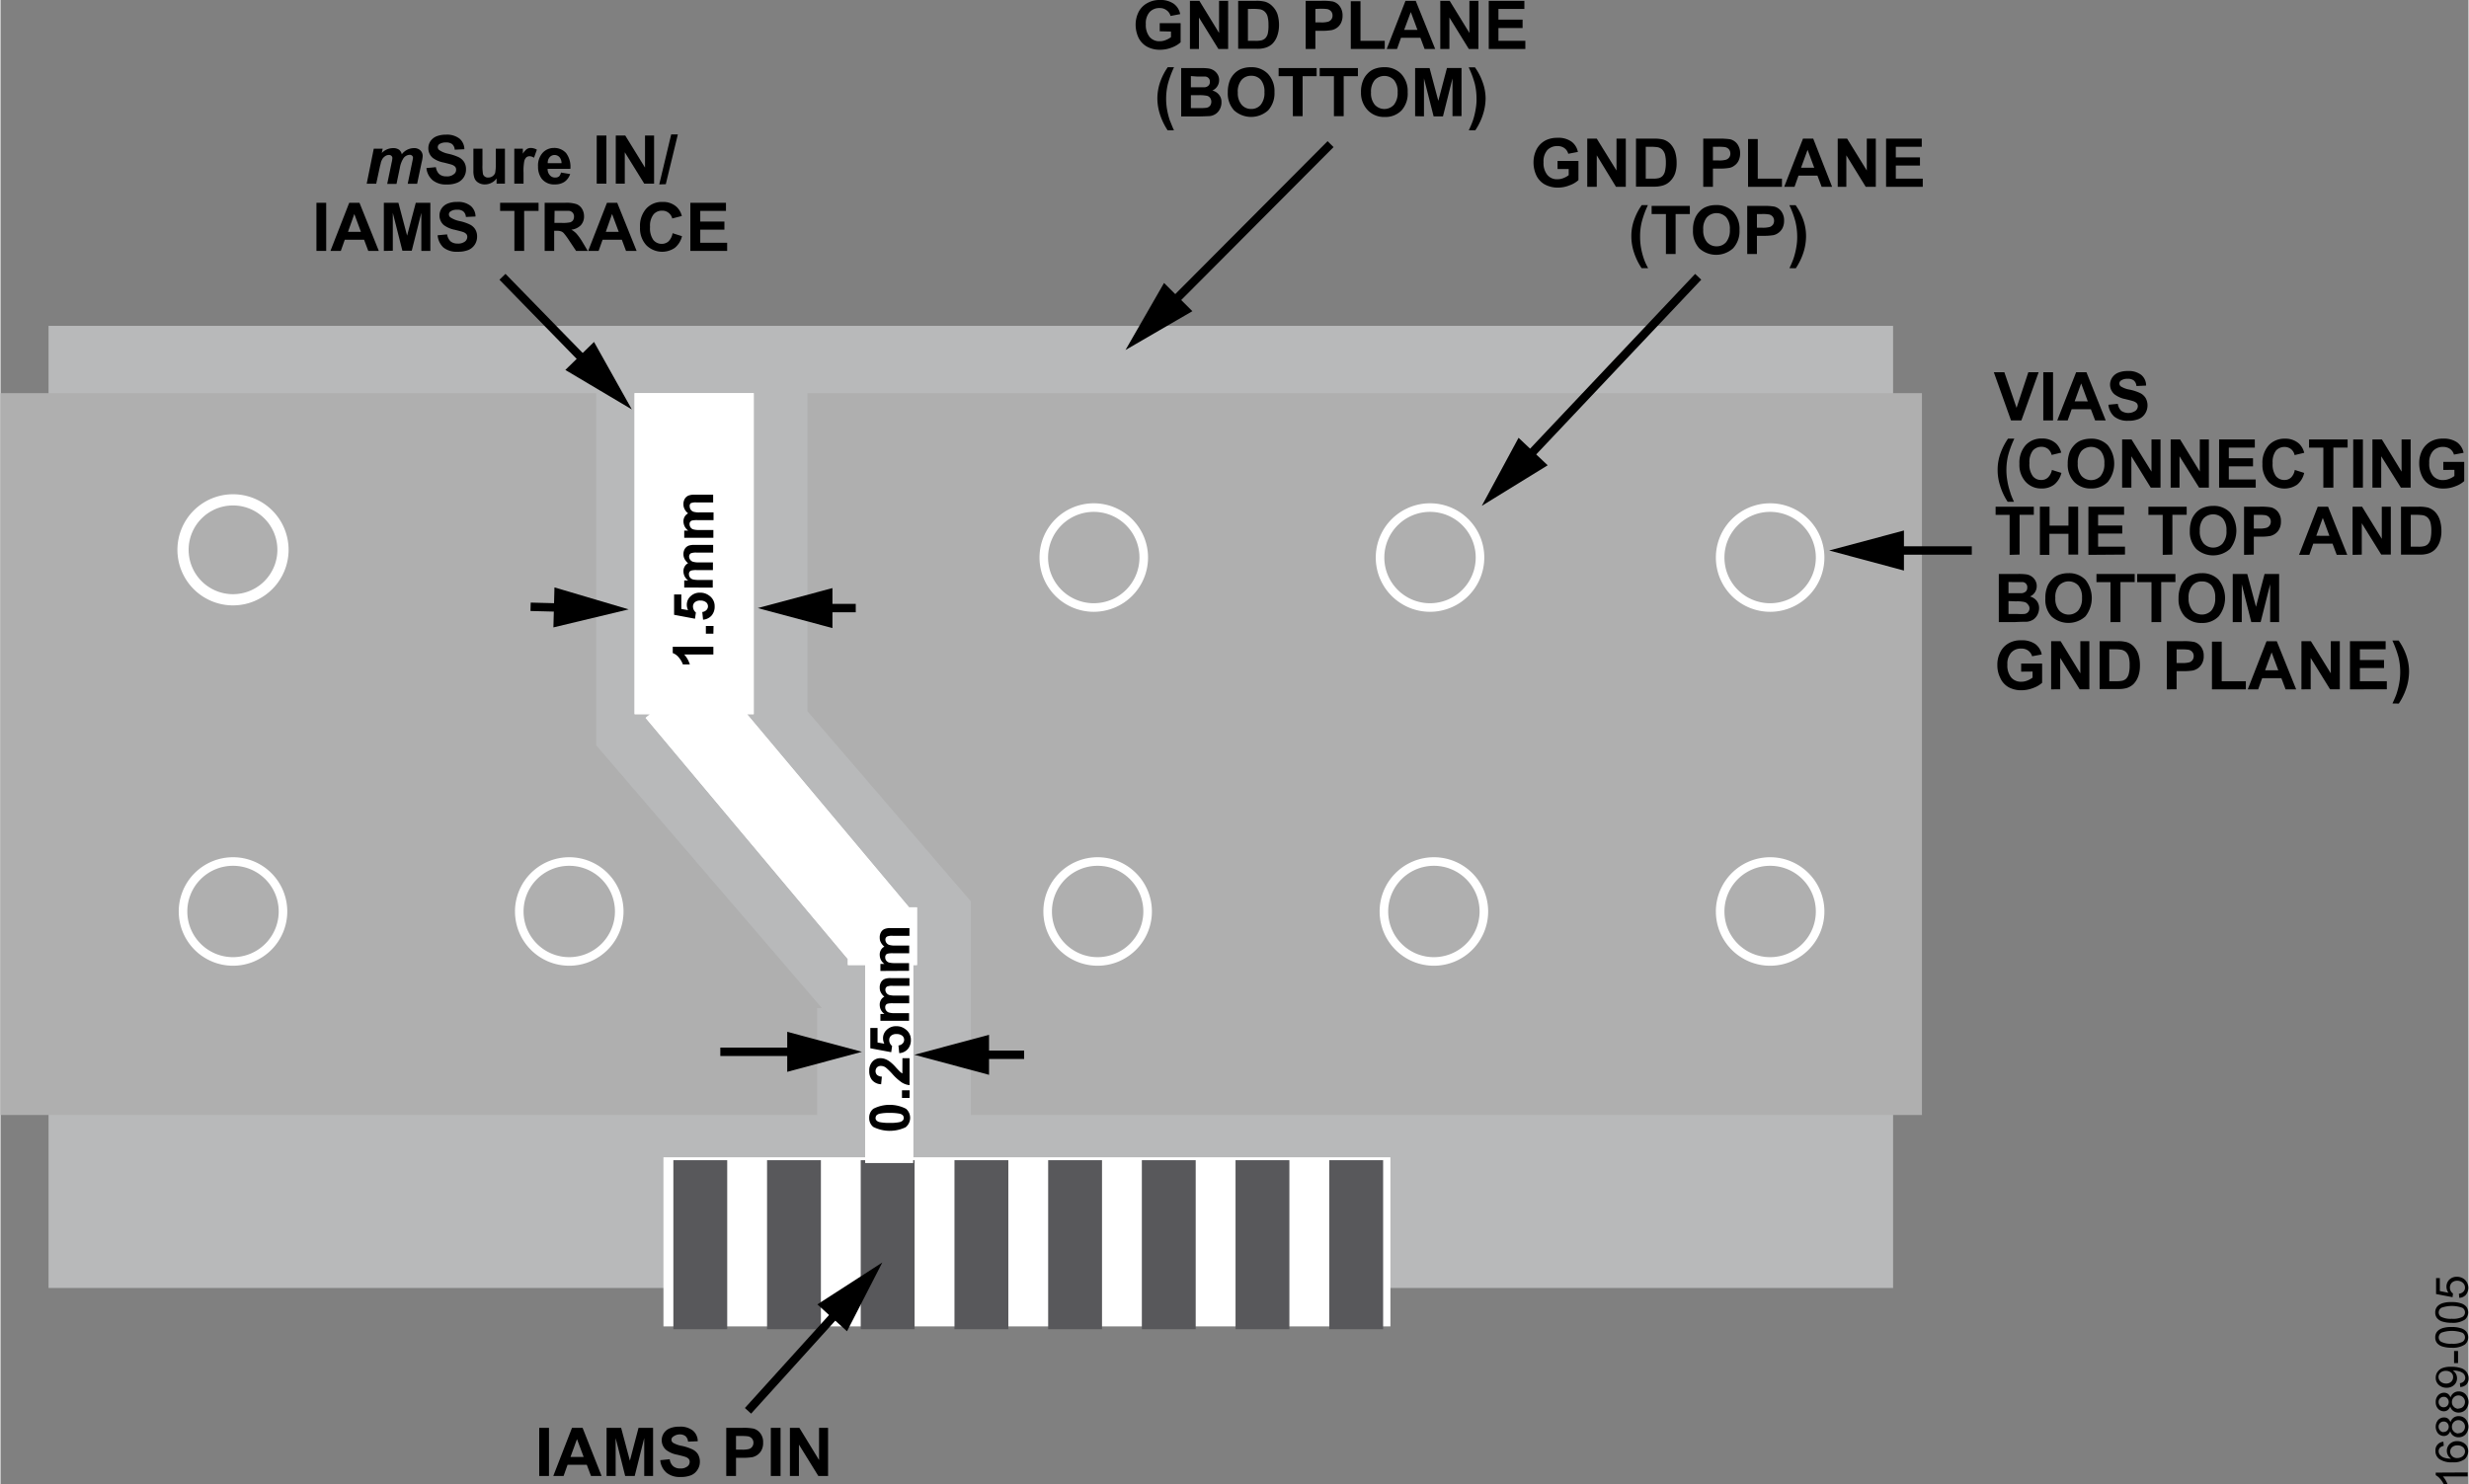 <svg id="abce3220-682a-4637-ba7f-7e81831ec775" data-name="a9c8e295-baba-4238-9c67-73bc97acf2f3" xmlns="http://www.w3.org/2000/svg" width="6.12in" height="3.68in" viewBox="0 0 440.45 264.96"><rect x="0" y="0" width="440.45" height="264.96" fill="#808080" stroke="none"/><title>16889-005</title><g id="a39c97f6-542c-4e2e-b02b-9f5136ec7005" data-name="f74b7233-8468-45c2-8980-8d430a91fdf6"><polygon points="8.57 58.17 337.76 58.17 337.76 229.92 8.57 229.92 8.57 58.17 8.57 58.17" fill="#d1d2d4" fill-rule="evenodd" opacity="0.7" style="isolation:isolate"/><polygon points="118.31 206.59 248.05 206.59 248.05 236.78 118.31 236.78 118.31 206.59 118.31 206.59" fill="#fff"/><polygon points="113.16 127.49 115.92 127.49 115.13 128.15 151.22 171.2 151.22 172.27 154.31 172.27 154.31 207.62 162.88 207.62 162.88 172.27 163.56 172.27 163.56 161.97 162.14 161.97 133.22 127.49 134.42 127.49 134.42 70.18 113.16 70.18 113.16 127.49 113.16 127.49 113.16 127.49" fill="#fff" fill-rule="evenodd"/><rect x="120.08" y="207.11" width="9.61" height="30.17" fill="#58585b"/><rect x="136.8" y="207.11" width="9.61" height="30.17" fill="#58585b"/><rect x="153.52" y="207.11" width="9.61" height="30.17" fill="#58585b"/><rect x="170.25" y="207.11" width="9.61" height="30.17" fill="#58585b"/><rect x="186.97" y="207.11" width="9.61" height="30.17" fill="#58585b"/><rect x="203.69" y="207.11" width="9.61" height="30.17" fill="#58585b"/><rect x="220.41" y="207.11" width="9.61" height="30.17" fill="#58585b"/><rect x="237.14" y="207.11" width="9.61" height="30.17" fill="#58585b"/><polygon points="113.16 127.49 115.92 127.49 115.13 128.15 151.22 171.2 151.22 172.27 154.31 172.27 154.31 207.62 162.88 207.62 162.88 172.27 163.56 172.27 163.56 161.97 162.14 161.97 133.22 127.49 134.42 127.49 134.42 70.18 113.16 70.18 113.16 127.49 113.16 127.49 113.16 127.49" fill="#fff"/><polygon points="342.91 120.11 342.91 70.18 144.02 70.18 144.02 126.98 173.17 160.9 173.17 199.04 342.91 199.04 342.91 120.11 342.91 120.11 342.91 120.11" fill="#afafaf" fill-rule="evenodd"/><polygon points="145.73 179.95 146.59 179.95 106.31 133.05 106.31 70.18 0 70.18 0 199.04 145.73 199.04 145.73 179.95 145.73 179.95 145.73 179.95" fill="#afafaf" fill-rule="evenodd"/><line x1="89.58" y1="49.41" x2="105.06" y2="65.28" fill="none" stroke="#000" stroke-width="1.5"/><polygon points="100.8 66.04 112.67 73.09 105.92 61.04 100.8 66.04"/><line x1="133.4" y1="251.85" x2="150.06" y2="233.44" fill="none" stroke="#000" stroke-width="1.5"/><polygon points="151.07 237.65 157.37 225.37 145.78 232.85 151.07 237.65"/><path d="M96.26,263.48v-8.59H98v8.59Z" transform="translate(-0.12 0)"/><path d="M107.39,263.48H105.5l-.75-2h-3.43l-.71,2H98.77l3.34-8.59H104Zm-3.2-3.4L103,256.9l-1.16,3.18Z" transform="translate(-0.12 0)"/><path d="M108.28,263.48v-8.59h2.6l1.56,5.86,1.54-5.86h2.6v8.59H115v-6.76l-1.7,6.76H111.6l-1.7-6.76v6.76Z" transform="translate(-0.12 0)"/><path d="M117.86,260.66l1.69-.17a2,2,0,0,0,.62,1.25,1.87,1.87,0,0,0,1.26.4,1.89,1.89,0,0,0,1.26-.36,1,1,0,0,0,.42-.82.76.76,0,0,0-.17-.52,1.41,1.41,0,0,0-.63-.38c-.2-.07-.66-.19-1.39-.37a4.57,4.57,0,0,1-2-.85,2.29,2.29,0,0,1,.65-3.87,4.24,4.24,0,0,1,1.69-.29,3.59,3.59,0,0,1,2.43.7,2.48,2.48,0,0,1,.86,1.9l-1.73.07a1.44,1.44,0,0,0-.48-1,1.71,1.71,0,0,0-1.1-.29,2,2,0,0,0-1.1.42.63.63,0,0,0-.28.53.68.68,0,0,0,.26.53,4.79,4.79,0,0,0,1.6.57,8.38,8.38,0,0,1,1.87.62,2.4,2.4,0,0,1,1,.87,2.63,2.63,0,0,1,.34,1.37,2.51,2.51,0,0,1-.41,1.38,2.46,2.46,0,0,1-1.16,1,4.78,4.78,0,0,1-1.87.31,3.73,3.73,0,0,1-2.5-.75A3.32,3.32,0,0,1,117.86,260.66Z" transform="translate(-0.12 0)"/><path d="M129.64,263.48v-8.59h2.79a9.48,9.48,0,0,1,2.06.13,2.21,2.21,0,0,1,1.23.84,2.56,2.56,0,0,1,.5,1.67,2.77,2.77,0,0,1-.28,1.33,2.3,2.3,0,0,1-.73.85,2.63,2.63,0,0,1-.9.41,10.82,10.82,0,0,1-1.8.12h-1.13v3.24Zm1.74-7.14v2.44h1a4.53,4.53,0,0,0,1.37-.13,1.12,1.12,0,0,0,.54-.42,1.22,1.22,0,0,0,.2-.67,1.12,1.12,0,0,0-.28-.78,1.19,1.19,0,0,0-.7-.38,8.65,8.65,0,0,0-1.25-.06Z" transform="translate(-0.12 0)"/><path d="M137.59,263.48v-8.59h1.74v8.59Z" transform="translate(-0.12 0)"/><path d="M141,263.48v-8.59h1.69l3.51,5.74v-5.74h1.61v8.59h-1.74l-3.46-5.6v5.6Z" transform="translate(-0.12 0)"/><path d="M66.73,26.55h1.59l-.16.76a2.83,2.83,0,0,1,2-.87,1.81,1.81,0,0,1,1.09.29,1.42,1.42,0,0,1,.48.81,2.82,2.82,0,0,1,.93-.79,2.76,2.76,0,0,1,1.22-.31,1.57,1.57,0,0,1,1.16.4,1.36,1.36,0,0,1,.42,1.05A5.82,5.82,0,0,1,75.27,29l-.8,3.81H72.79L73.58,29c.1-.47.15-.74.15-.8a.5.5,0,0,0-.16-.41.63.63,0,0,0-.46-.15A1.43,1.43,0,0,0,72,28.3,4.66,4.66,0,0,0,71.38,30l-.59,2.83H69.13l.78-3.76a4.86,4.86,0,0,0,.14-.85.52.52,0,0,0-.17-.4.63.63,0,0,0-.46-.16,1.29,1.29,0,0,0-.57.16,2,2,0,0,0-.51.45A3.05,3.05,0,0,0,68,29c0,.14-.12.46-.23,1l-.6,2.79h-1.7Z" transform="translate(-0.12 0)"/><path d="M76.13,30l1.69-.16a2.09,2.09,0,0,0,.61,1.25,1.86,1.86,0,0,0,1.26.39A1.83,1.83,0,0,0,81,31.11a.94.94,0,0,0,.43-.83.79.79,0,0,0-.18-.52,1.56,1.56,0,0,0-.62-.37c-.21-.07-.67-.19-1.39-.37a4.67,4.67,0,0,1-2-.85,2.23,2.23,0,0,1-.77-1.73,2.27,2.27,0,0,1,.37-1.23,2.45,2.45,0,0,1,1.07-.87,4.47,4.47,0,0,1,1.69-.3,3.66,3.66,0,0,1,2.44.71,2.51,2.51,0,0,1,.86,1.89l-1.72.08a1.43,1.43,0,0,0-.47-1,1.77,1.77,0,0,0-1.1-.29,2.08,2.08,0,0,0-1.19.31.65.65,0,0,0,0,1.05,4.33,4.33,0,0,0,1.57.65,9.1,9.1,0,0,1,1.87.61,2.44,2.44,0,0,1,1,.88,2.46,2.46,0,0,1,.33,1.35,2.52,2.52,0,0,1-1.57,2.34,4.57,4.57,0,0,1-1.87.31,3.71,3.71,0,0,1-2.5-.75A3.29,3.29,0,0,1,76.13,30Z" transform="translate(-0.12 0)"/><path d="M88.65,32.78v-.93a2.36,2.36,0,0,1-.91.78,2.5,2.5,0,0,1-1.17.29,2.12,2.12,0,0,1-1.12-.28,1.63,1.63,0,0,1-.72-.77,3.6,3.6,0,0,1-.22-1.38V26.55h1.62v2.89a8.65,8.65,0,0,0,.09,1.61.88.88,0,0,0,.33.47.9.9,0,0,0,.61.17,1.3,1.3,0,0,0,1.23-.8,7.83,7.83,0,0,0,.12-1.68V26.55h1.63v6.23Z" transform="translate(-0.12 0)"/><path d="M93.46,32.78H91.81V26.55h1.53v.89a2.68,2.68,0,0,1,.71-.83,1.33,1.33,0,0,1,.71-.2,2.29,2.29,0,0,1,1.08.31l-.51,1.44a1.55,1.55,0,0,0-.77-.27.93.93,0,0,0-.59.19,1.35,1.35,0,0,0-.38.69,9.79,9.79,0,0,0-.13,2.09Z" transform="translate(-0.12 0)"/><path d="M100.14,30.8l1.64.27a2.73,2.73,0,0,1-1,1.38,3,3,0,0,1-1.71.47,2.78,2.78,0,0,1-2.4-1.06,3.56,3.56,0,0,1-.62-2.15,3.36,3.36,0,0,1,.81-2.42,2.71,2.71,0,0,1,2-.88,2.82,2.82,0,0,1,2.2.92,4.09,4.09,0,0,1,.76,2.81H97.76a1.58,1.58,0,0,0,.4,1.14,1.19,1.19,0,0,0,1,.41,1,1,0,0,0,.65-.21A1.4,1.4,0,0,0,100.14,30.8Zm.1-1.67a1.65,1.65,0,0,0-.37-1.08,1.18,1.18,0,0,0-.86-.38,1.15,1.15,0,0,0-.89.4,1.47,1.47,0,0,0-.34,1.06Z" transform="translate(-0.12 0)"/><path d="M106.52,32.78V24.19h1.73v8.59Z" transform="translate(-0.12 0)"/><path d="M109.92,32.78V24.19h1.69l3.53,5.73V24.19h1.62v8.59H115l-3.47-5.6v5.6Z" transform="translate(-0.12 0)"/><path d="M117.68,32.92,119.81,24H121l-2.15,8.88Z" transform="translate(-0.12 0)"/><path d="M56.5,44.79V36.2h1.74v8.59Z" transform="translate(-0.12 0)"/><path d="M67.63,44.79H65.75l-.75-2H61.56l-.71,2H59l3.35-8.59h1.83Zm-3.19-3.4L63.26,38.2l-1.13,3.19Z" transform="translate(-0.12 0)"/><path d="M68.53,44.79V36.2h2.6l1.55,5.86,1.55-5.86h2.6v8.59H75.22V38l-1.71,6.76H71.84L70.13,38v6.76Z" transform="translate(-0.12 0)"/><path d="M78.13,42l1.69-.16a2.16,2.16,0,0,0,.62,1.25,1.94,1.94,0,0,0,1.25.39A2,2,0,0,0,83,43.12a1.06,1.06,0,0,0,.42-.83.75.75,0,0,0-.18-.52,1.45,1.45,0,0,0-.62-.37c-.21-.07-.67-.19-1.39-.37a4.93,4.93,0,0,1-2-.85,2.26,2.26,0,0,1-.77-1.73,2.22,2.22,0,0,1,.37-1.23,2.38,2.38,0,0,1,1.07-.87,4.13,4.13,0,0,1,1.7-.3,3.53,3.53,0,0,1,2.43.71,2.48,2.48,0,0,1,.86,1.89l-1.72.08a1.4,1.4,0,0,0-.47-1,1.65,1.65,0,0,0-1.1-.29,1.94,1.94,0,0,0-1.19.31.62.62,0,0,0-.27.53.66.66,0,0,0,.26.52,4.71,4.71,0,0,0,1.57.65,8,8,0,0,1,1.87.61,2.37,2.37,0,0,1,1,.88,2.44,2.44,0,0,1,.33,1.35,2.54,2.54,0,0,1-1.57,2.34,4.88,4.88,0,0,1-1.86.31,3.82,3.82,0,0,1-2.57-.75A3.34,3.34,0,0,1,78.13,42Z" transform="translate(-0.12 0)"/><path d="M91.83,44.79V37.65H89.28V36.2h6.86v1.45H93.57v7.14Z" transform="translate(-0.12 0)"/><path d="M97.23,44.79V36.2h3.65a5.9,5.9,0,0,1,2,.23,2,2,0,0,1,1,.82,2.58,2.58,0,0,1,.38,1.36,2.32,2.32,0,0,1-.57,1.59,2.77,2.77,0,0,1-1.7.8,3.8,3.8,0,0,1,.93.72,10.66,10.66,0,0,1,1,1.39l1,1.68h-2.08l-1.25-1.87a11.63,11.63,0,0,0-.92-1.26,1.17,1.17,0,0,0-.52-.36,2.36,2.36,0,0,0-.87-.1h-.35v3.59Zm1.74-5h1.28a6.31,6.31,0,0,0,1.56-.11,1.1,1.1,0,0,0,.49-.36,1.33,1.33,0,0,0,.17-.64,1,1,0,0,0-.23-.7,1,1,0,0,0-.65-.34H99Z" transform="translate(-0.12 0)"/><path d="M113.64,44.79h-1.89l-.75-2h-3.43l-.71,2H105l3.35-8.59h1.83Zm-3.19-3.4-1.19-3.19-1.12,3.19Z" transform="translate(-0.12 0)"/><path d="M120.06,41.63l1.68.53a3.78,3.78,0,0,1-1.29,2.09,4,4,0,0,1-5.09-.49,4.42,4.42,0,0,1-1.11-3.19,4.64,4.64,0,0,1,1.11-3.33,3.76,3.76,0,0,1,2.91-1.19,3.52,3.52,0,0,1,2.56.93,3.31,3.31,0,0,1,.88,1.58L120,39a1.8,1.8,0,0,0-.64-1,1.73,1.73,0,0,0-1.17-.39,1.92,1.92,0,0,0-1.55.69,3.3,3.3,0,0,0-.6,2.22,3.56,3.56,0,0,0,.59,2.32,1.91,1.91,0,0,0,1.51.69,1.79,1.79,0,0,0,1.19-.44A2.65,2.65,0,0,0,120.06,41.63Z" transform="translate(-0.12 0)"/><path d="M123.23,44.79V36.2h6.36v1.45H125v1.9h4.31V41H125v2.34h4.8v1.45Z" transform="translate(-0.12 0)"/><line x1="152.63" y1="108.55" x2="146.03" y2="108.55" fill="none" stroke="#000" stroke-width="1.5"/><polygon points="148.47 104.98 135.14 108.55 148.47 112.12 148.47 104.98"/><line x1="94.6" y1="108.32" x2="101.21" y2="108.49" fill="none" stroke="#000" stroke-width="1.5"/><polygon points="98.67 112 112.1 108.78 98.86 104.86 98.67 112"/><line x1="128.46" y1="187.76" x2="142.83" y2="187.76" fill="none" stroke="#000" stroke-width="1.5"/><polygon points="140.4 191.34 153.73 187.76 140.4 184.19 140.4 191.34"/><line x1="182.68" y1="188.29" x2="173.99" y2="188.29" fill="none" stroke="#000" stroke-width="1.5"/><polygon points="176.42 184.72 163.09 188.29 176.42 191.87 176.42 184.72"/><line x1="237.37" y1="25.73" x2="208.46" y2="54.76" fill="none" stroke="#000" stroke-width="1.5"/><polygon points="207.65 50.51 200.77 62.48 212.71 55.55 207.65 50.51"/><line x1="302.98" y1="49.41" x2="271.85" y2="82.38" fill="none" stroke="#000" stroke-width="1.5"/><polygon points="270.92 78.15 264.36 90.3 276.12 83.06 270.92 78.15"/><path d="M207,5.58V4.13h3.73V7.55a4.8,4.8,0,0,1-1.57.93,5.6,5.6,0,0,1-2.1.4,4.71,4.71,0,0,1-2.35-.56,3.7,3.7,0,0,1-1.51-1.62,5.49,5.49,0,0,1-.5-2.29A5.05,5.05,0,0,1,203.3,2,3.84,3.84,0,0,1,205,.44,4.32,4.32,0,0,1,207,0a4.09,4.09,0,0,1,2.5.67,2.93,2.93,0,0,1,1.15,1.85l-1.72.33a1.78,1.78,0,0,0-.68-1A1.93,1.93,0,0,0,207,1.44a2.36,2.36,0,0,0-1.81.72,3,3,0,0,0-.67,2.14,3.39,3.39,0,0,0,.68,2.3,2.25,2.25,0,0,0,1.78.76,2.86,2.86,0,0,0,1.09-.21,3.76,3.76,0,0,0,.94-.52v-1Z" transform="translate(-0.12 0)"/><path d="M212.39,8.74V.15h1.69l3.51,5.73V.15h1.62V8.74h-1.74L214,3.13V8.74Z" transform="translate(-0.12 0)"/><path d="M221,.15h3.17a6.05,6.05,0,0,1,1.64.16,2.94,2.94,0,0,1,1.29.79A3.77,3.77,0,0,1,228,2.49a6.46,6.46,0,0,1,.29,2A5.68,5.68,0,0,1,228,6.32a3.77,3.77,0,0,1-.92,1.52,3.07,3.07,0,0,1-1.22.68,4.69,4.69,0,0,1-1.53.19H221Zm1.74,1.45V7.29h1.29a5,5,0,0,0,1.09-.08,1.56,1.56,0,0,0,.7-.36,1.89,1.89,0,0,0,.46-.83,6.45,6.45,0,0,0,.13-1.58,5.66,5.66,0,0,0-.17-1.53,1.91,1.91,0,0,0-.5-.83,1.66,1.66,0,0,0-.8-.41,8.46,8.46,0,0,0-1.42-.08Z" transform="translate(-0.12 0)"/><path d="M233.05,8.74V.15h2.78a10.28,10.28,0,0,1,2.07.12,2.21,2.21,0,0,1,1.23.85,2.7,2.7,0,0,1,.5,1.67,2.9,2.9,0,0,1-.29,1.33,2.3,2.3,0,0,1-.73.85,2.51,2.51,0,0,1-.9.4,9.92,9.92,0,0,1-1.8.13h-1.13V8.74Zm1.73-7.14V4h.95a4.24,4.24,0,0,0,1.37-.14,1.2,1.2,0,0,0,.55-.42,1.14,1.14,0,0,0,.19-.67,1.13,1.13,0,0,0-.27-.77,1.28,1.28,0,0,0-.7-.38,8.79,8.79,0,0,0-1.25-.06Z" transform="translate(-0.12 0)"/><path d="M241.1,8.74V.22h1.73V7.29h4.33V8.74Z" transform="translate(-0.12 0)"/><path d="M256.16,8.74h-1.89l-.75-2h-3.46l-.71,2h-1.84L250.86.15h1.83ZM253,5.34l-1.19-3.19-1.19,3.19Z" transform="translate(-0.12 0)"/><path d="M257.07,8.74V.15h1.68l3.52,5.73V.15h1.61V8.74h-1.72L258.7,3.13V8.74Z" transform="translate(-0.12 0)"/><path d="M265.72,8.74V.15h6.36V1.6h-4.63V3.5h4.31V5h-4.31V7.29h4.8V8.74Z" transform="translate(-0.12 0)"/><path d="M209.54,23.26h-1.13a11.65,11.65,0,0,1-1.36-2.82,9.38,9.38,0,0,1-.47-2.83,9.06,9.06,0,0,1,.57-3.17A11,11,0,0,1,208.43,12h1.12a18.91,18.91,0,0,0-1.1,3,11.37,11.37,0,0,0-.13,4.61,13.71,13.71,0,0,0,.49,1.91C209,21.94,209.2,22.52,209.54,23.26Z" transform="translate(-0.12 0)"/><path d="M210.83,12.15h3.43a9.62,9.62,0,0,1,1.52.08,2.37,2.37,0,0,1,.9.36,2.23,2.23,0,0,1,.66.71,1.87,1.87,0,0,1,.26,1,2,2,0,0,1-1.21,1.86,2.19,2.19,0,0,1,1.21.78,2,2,0,0,1,.42,1.3,2.49,2.49,0,0,1-.27,1.2,2.26,2.26,0,0,1-.74.88,2.36,2.36,0,0,1-1.17.41c-.29,0-1,.05-2.09.06h-2.92Zm1.73,1.43v2H215a1.06,1.06,0,0,0,.7-.3.87.87,0,0,0,.25-.68.85.85,0,0,0-.22-.64.93.93,0,0,0-.65-.3h-1.48Zm0,3.41v2.3h1.59a7.84,7.84,0,0,0,1.19-.05,1.07,1.07,0,0,0,.63-.35,1.22,1.22,0,0,0,.05-1.38,1,1,0,0,0-.54-.4,6.59,6.59,0,0,0-1.54-.12Z" transform="translate(-0.12 0)"/><path d="M219.15,16.49a5.71,5.71,0,0,1,.39-2.2,4.17,4.17,0,0,1,.8-1.18,3.61,3.61,0,0,1,1.12-.77,4.64,4.64,0,0,1,1.85-.34,4,4,0,0,1,3,1.18,4.5,4.5,0,0,1,1.17,3.26,4.56,4.56,0,0,1-1.13,3.26,4.53,4.53,0,0,1-6.08,0A4.43,4.43,0,0,1,219.15,16.49Zm1.79,0a3.14,3.14,0,0,0,.68,2.21,2.18,2.18,0,0,0,1.71.75,2.14,2.14,0,0,0,1.7-.75,3.33,3.33,0,0,0,.66-2.24,3.28,3.28,0,0,0-.64-2.2,2.18,2.18,0,0,0-1.72-.73,2.21,2.21,0,0,0-1.73.74,3.24,3.24,0,0,0-.67,2.22Z" transform="translate(-0.12 0)"/><path d="M230.76,20.74V13.6h-2.54V12.15H235V13.6H232.5v7.14Z" transform="translate(-0.12 0)"/><path d="M238.09,20.74V13.6h-2.54V12.15h6.82V13.6h-2.54v7.14Z" transform="translate(-0.12 0)"/><path d="M242.92,16.49a5.21,5.21,0,0,1,.4-2.2,3.79,3.79,0,0,1,.8-1.18,3.31,3.31,0,0,1,1.11-.77,4.71,4.71,0,0,1,1.85-.34,4,4,0,0,1,3,1.18,4.5,4.5,0,0,1,1.17,3.26,4.49,4.49,0,0,1-1.09,3.27,4,4,0,0,1-3,1.17,4,4,0,0,1-3-1.17A4.45,4.45,0,0,1,242.92,16.49Zm1.79,0a3.2,3.2,0,0,0,.67,2.21,2.31,2.31,0,0,0,3.28.14,1.85,1.85,0,0,0,.14-.14,3.31,3.31,0,0,0,.66-2.21,3.22,3.22,0,0,0-.65-2.2,2.38,2.38,0,0,0-3.37-.07l-.07.07a3.23,3.23,0,0,0-.66,2.2Z" transform="translate(-0.12 0)"/><path d="M252.58,20.74V12.15h2.58L256.72,18l1.54-5.86h2.6v8.59h-1.61V14l-1.7,6.77h-1.67L254.16,14v6.77Z" transform="translate(-0.12 0)"/><path d="M262.16,23.26c.32-.69.55-1.23.68-1.6a11.05,11.05,0,0,0,.37-1.28,12.44,12.44,0,0,0,.25-1.38,8.54,8.54,0,0,0,.08-1.34,11.74,11.74,0,0,0-.29-2.64,17.18,17.18,0,0,0-1.11-3h1.12a10.74,10.74,0,0,1,1.38,2.67,8.7,8.7,0,0,1,.52,2.85,9.66,9.66,0,0,1-.39,2.62,11,11,0,0,1-1.45,3.1Z" transform="translate(-0.12 0)"/><path d="M278,30.18V28.73h3.73v3.42a4.58,4.58,0,0,1-1.58.93,5.52,5.52,0,0,1-2.09.41,4.86,4.86,0,0,1-2.35-.57,3.62,3.62,0,0,1-1.5-1.62,5.42,5.42,0,0,1-.5-2.29,5.08,5.08,0,0,1,.56-2.38,3.86,3.86,0,0,1,1.65-1.6,4.6,4.6,0,0,1,2.06-.43,4,4,0,0,1,2.49.67,3,3,0,0,1,1.16,1.85l-1.72.33a1.78,1.78,0,0,0-.68-1,2,2,0,0,0-1.25-.37,2.37,2.37,0,0,0-1.81.72,3,3,0,0,0-.67,2.14,3.34,3.34,0,0,0,.68,2.29,2.22,2.22,0,0,0,1.78.77,2.86,2.86,0,0,0,1.09-.21,3.59,3.59,0,0,0,.94-.52V30.18Z" transform="translate(-0.12 0)"/><path d="M283.3,33.35v-8.6H285l3.52,5.69V24.75h1.66v8.6h-1.75L285,27.73v5.62Z" transform="translate(-0.12 0)"/><path d="M292,24.75h3.22a6.48,6.48,0,0,1,1.64.16,3,3,0,0,1,1.29.79,3.85,3.85,0,0,1,.82,1.39,6.49,6.49,0,0,1,.28,2,5.67,5.67,0,0,1-.26,1.83,3.74,3.74,0,0,1-1,1.52,3,3,0,0,1-1.22.68,5.32,5.32,0,0,1-1.53.2H292Zm1.74,1.45v5.69H295a4.14,4.14,0,0,0,1-.08,1.47,1.47,0,0,0,.7-.36,1.84,1.84,0,0,0,.46-.83,6.35,6.35,0,0,0,.17-1.57,5.66,5.66,0,0,0-.17-1.53,2.19,2.19,0,0,0-.5-.84,1.78,1.78,0,0,0-.8-.4,9.66,9.66,0,0,0-1.42-.08Z" transform="translate(-0.12 0)"/><path d="M304,33.35v-8.6h2.78a11.81,11.81,0,0,1,2.06.12,2.27,2.27,0,0,1,1.24.84,2.73,2.73,0,0,1,.5,1.68,2.9,2.9,0,0,1-.29,1.33,2.2,2.2,0,0,1-.73.84,2.1,2.1,0,0,1-.9.41,9.08,9.08,0,0,1-1.8.12h-1.13v3.26Zm1.73-7.15v2.44h1a4.24,4.24,0,0,0,1.37-.14,1.2,1.2,0,0,0,.55-.42,1.12,1.12,0,0,0,.19-.67,1.15,1.15,0,0,0-.27-.77,1.24,1.24,0,0,0-.7-.38,8.72,8.72,0,0,0-1.25-.06Z" transform="translate(-0.12 0)"/><path d="M312,33.35V24.82h1.73v7.07h4.32v1.46Z" transform="translate(-0.12 0)"/><path d="M327,33.35h-1.87l-.75-2H321l-.71,2h-1.84l3.35-8.6h1.83Zm-3.19-3.41-1.19-3.19-1.16,3.19Z" transform="translate(-0.12 0)"/><path d="M328,33.35v-8.6h1.68l3.51,5.69V24.75h1.61v8.6H333l-3.46-5.62v5.62Z" transform="translate(-0.12 0)"/><path d="M336.63,33.35v-8.6H343V26.2h-4.63v1.9h4.31v1.45h-4.31v2.34h4.81v1.46Z" transform="translate(-0.12 0)"/><path d="M294.17,47.87H293a11.4,11.4,0,0,1-1.36-2.81,9.13,9.13,0,0,1-.47-2.83,8.52,8.52,0,0,1,.58-3.2,10.58,10.58,0,0,1,1.28-2.42h1.1a16.85,16.85,0,0,0-1.1,3,10.64,10.64,0,0,0-.3,2.64,11.18,11.18,0,0,0,.17,2,13.06,13.06,0,0,0,.49,1.91A9.85,9.85,0,0,0,294.17,47.87Z" transform="translate(-0.12 0)"/><path d="M297.34,45.35V38.21h-2.55V36.76h6.82v1.45h-2.54v7.14Z" transform="translate(-0.12 0)"/><path d="M302.17,41.1a5.15,5.15,0,0,1,.4-2.2,3.79,3.79,0,0,1,.8-1.18,3,3,0,0,1,1.11-.77,4.47,4.47,0,0,1,1.85-.34,4,4,0,0,1,3,1.18,4.5,4.5,0,0,1,1.14,3.27,4.51,4.51,0,0,1-1.14,3.26,4.5,4.5,0,0,1-6.05,0A4.49,4.49,0,0,1,302.17,41.1ZM304,41a3.25,3.25,0,0,0,.67,2.22,2.24,2.24,0,0,0,1.72.75,2.21,2.21,0,0,0,1.7-.75,3.33,3.33,0,0,0,.66-2.24,3.21,3.21,0,0,0-.65-2.2,2.38,2.38,0,0,0-3.44,0A3.18,3.18,0,0,0,304,41Z" transform="translate(-0.12 0)"/><path d="M311.85,45.35V36.76h2.78a10.14,10.14,0,0,1,2.06.12,2.22,2.22,0,0,1,1.24.84,2.71,2.71,0,0,1,.5,1.68,2.93,2.93,0,0,1-.29,1.33,2.35,2.35,0,0,1-.73.84,2.3,2.3,0,0,1-.9.41,10.89,10.89,0,0,1-1.8.12h-1.13v3.25Zm1.73-7.14v2.44h.95a4.87,4.87,0,0,0,1.37-.14,1.27,1.27,0,0,0,.55-.42,1.16,1.16,0,0,0,.19-.67,1.12,1.12,0,0,0-.27-.77,1.14,1.14,0,0,0-.7-.38,6.55,6.55,0,0,0-1.25-.06Z" transform="translate(-0.12 0)"/><path d="M319.38,47.87a16.07,16.07,0,0,0,.69-1.6,11.66,11.66,0,0,0,.37-1.28,13.34,13.34,0,0,0,.25-1.38,10.14,10.14,0,0,0,.08-1.34,11.68,11.68,0,0,0-.3-2.64,16.57,16.57,0,0,0-1.1-3h1.12a10.74,10.74,0,0,1,1.38,2.67,8.73,8.73,0,0,1,.48,2.87,9.76,9.76,0,0,1-.38,2.62,11.25,11.25,0,0,1-1.45,3.1Z" transform="translate(-0.12 0)"/><path d="M50.53,98.14a8.92,8.92,0,1,0-8.92,8.93h0A8.93,8.93,0,0,0,50.53,98.14Z" transform="translate(-0.12 0)" fill="#afafaf" stroke="#fff" stroke-width="2" fill-rule="evenodd"/><path d="M50.53,98.14a8.92,8.92,0,1,0-8.92,8.93h0A8.93,8.93,0,0,0,50.53,98.14Z" transform="translate(-0.12 0)" fill="none" stroke="#fff" stroke-linecap="round" stroke-linejoin="round" stroke-width="1.53"/><path d="M50.53,162.7a8.92,8.92,0,1,0-8.92,8.93h0A8.93,8.93,0,0,0,50.53,162.7Z" transform="translate(-0.12 0)" fill="none" stroke="#fff" stroke-linecap="round" stroke-linejoin="round" stroke-width="1.53"/><path d="M110.54,162.7a8.92,8.92,0,1,0-8.92,8.93h0A8.93,8.93,0,0,0,110.54,162.7Z" transform="translate(-0.12 0)" fill="none" stroke="#fff" stroke-linecap="round" stroke-linejoin="round" stroke-width="1.53"/><path d="M204.84,162.7a8.92,8.92,0,1,0-8.92,8.93h0A8.93,8.93,0,0,0,204.84,162.7Z" transform="translate(-0.12 0)" fill="none" stroke="#fff" stroke-linecap="round" stroke-linejoin="round" stroke-width="1.53"/><path d="M264.85,162.7a8.92,8.92,0,1,0-8.92,8.93h0A8.93,8.93,0,0,0,264.85,162.7Z" transform="translate(-0.12 0)" fill="none" stroke="#fff" stroke-linecap="round" stroke-linejoin="round" stroke-width="1.53"/><path d="M324.86,162.7a8.92,8.92,0,1,0-8.92,8.93A8.92,8.92,0,0,0,324.86,162.7Z" transform="translate(-0.12 0)" fill="none" stroke="#fff" stroke-linecap="round" stroke-linejoin="round" stroke-width="1.53"/><path d="M204.15,99.53a8.92,8.92,0,1,0-8.92,8.92h0A8.93,8.93,0,0,0,204.15,99.53Z" transform="translate(-0.12 0)" fill="none" stroke="#fff" stroke-linecap="round" stroke-linejoin="round" stroke-width="1.53"/><path d="M264.16,99.53a8.92,8.92,0,1,0-8.92,8.92h0A8.93,8.93,0,0,0,264.16,99.53Z" transform="translate(-0.12 0)" fill="none" stroke="#fff" stroke-linecap="round" stroke-linejoin="round" stroke-width="1.53"/><path d="M324.86,99.53a8.92,8.92,0,1,0-8.92,8.92A8.92,8.92,0,0,0,324.86,99.53Z" transform="translate(-0.12 0)" fill="none" stroke="#fff" stroke-linecap="round" stroke-linejoin="round" stroke-width="1.53"/><line x1="351.81" y1="98.27" x2="337.26" y2="98.27" fill="none" stroke="#000" stroke-width="1.5"/><polygon points="339.7 94.7 326.36 98.27 339.7 101.85 339.7 94.7"/><g id="f55535bb-d212-48e6-8e7e-0d13e18c336b" data-name="ed898380-f016-429c-b894-96ac2206cf37"><path d="M358.93,75.05l-3.07-8.6h1.88l2.18,6.36,2.1-6.36h1.84l-3.08,8.6Z" transform="translate(-0.12 0)"/><path d="M364.69,75.05v-8.6h1.74v8.6Z" transform="translate(-0.12 0)"/><path d="M375.83,75.05h-1.89l-.76-2h-3.43l-.71,2h-1.86l3.37-8.6h1.84Zm-3.2-3.4-1.18-3.2-1.16,3.19Z" transform="translate(-0.12 0)"/><path d="M376.31,72.25l1.68-.16a2.1,2.1,0,0,0,.62,1.25,2.27,2.27,0,0,0,2.52,0,1.07,1.07,0,0,0,.43-.83.82.82,0,0,0-.18-.52,1.55,1.55,0,0,0-.63-.37c-.2-.07-.66-.19-1.39-.37a4.67,4.67,0,0,1-1.95-.85,2.27,2.27,0,0,1-.42-3,2.34,2.34,0,0,1,1.07-.87,4.43,4.43,0,0,1,1.69-.3,3.67,3.67,0,0,1,2.44.71,2.46,2.46,0,0,1,.85,1.89l-1.73.08a1.42,1.42,0,0,0-.48-1,1.71,1.71,0,0,0-1.1-.29,2,2,0,0,0-1.18.31.63.63,0,0,0-.28.53.66.66,0,0,0,.26.52,4.34,4.34,0,0,0,1.6.58,8.21,8.21,0,0,1,1.87.62,2.41,2.41,0,0,1,.95.87,2.71,2.71,0,0,1-.07,2.75,2.46,2.46,0,0,1-1.16,1,4.78,4.78,0,0,1-1.87.31,3.73,3.73,0,0,1-2.5-.75A3.24,3.24,0,0,1,376.31,72.25Z" transform="translate(-0.12 0)"/><path d="M359.46,89.57h-1.13A10.93,10.93,0,0,1,357,86.76a9,9,0,0,1-.46-2.82,8.64,8.64,0,0,1,.58-3.21,11.18,11.18,0,0,1,1.27-2.42h1.13a17.18,17.18,0,0,0-1.11,3,11.19,11.19,0,0,0-.12,4.61,11.5,11.5,0,0,0,.49,1.92C358.88,88.25,359.12,88.83,359.46,89.57Z" transform="translate(-0.12 0)"/><path d="M366.23,83.89l1.69.53a3.8,3.8,0,0,1-1.29,2.09,3.6,3.6,0,0,1-2.28.69A3.7,3.7,0,0,1,361.53,86a4.46,4.46,0,0,1-1.1-3.2,4.67,4.67,0,0,1,1.11-3.33,3.79,3.79,0,0,1,2.91-1.19,3.61,3.61,0,0,1,2.56.93,3.47,3.47,0,0,1,.88,1.59l-1.71.41a2,2,0,0,0-.64-1.06,1.88,1.88,0,0,0-1.18-.39,2,2,0,0,0-1.55.69,3.38,3.38,0,0,0-.59,2.22,3.53,3.53,0,0,0,.59,2.32,1.86,1.86,0,0,0,1.52.69,1.65,1.65,0,0,0,1.19-.44A2.55,2.55,0,0,0,366.23,83.89Z" transform="translate(-0.12 0)"/><path d="M369.05,82.81a5.58,5.58,0,0,1,.39-2.21,4.26,4.26,0,0,1,.8-1.17,3.33,3.33,0,0,1,1.11-.78,4.91,4.91,0,0,1,1.86-.34,4,4,0,0,1,3,1.18,5.26,5.26,0,0,1,0,6.53,4,4,0,0,1-3,1.18,4,4,0,0,1-3-1.17A4.43,4.43,0,0,1,369.05,82.81Zm1.79-.06a3.2,3.2,0,0,0,.67,2.21,2.34,2.34,0,0,0,3.31.12l.11-.12a3.34,3.34,0,0,0,.66-2.25,3.22,3.22,0,0,0-.65-2.2,2.38,2.38,0,0,0-3.37-.07l-.07.07A3.23,3.23,0,0,0,370.84,82.75Z" transform="translate(-0.12 0)"/><path d="M378.76,87.05v-8.6h1.68L384,84.19V78.45h1.61v8.6h-1.74l-3.46-5.6v5.6Z" transform="translate(-0.12 0)"/><path d="M387.42,87.05v-8.6h1.69l3.51,5.74V78.45h1.62v8.6H392.5L389,81.45v5.6Z" transform="translate(-0.12 0)"/><path d="M396.07,87.05v-8.6h6.37V79.9H397.8v1.91h4.32v1.44H397.8v2.34h4.8v1.46Z" transform="translate(-0.12 0)"/><path d="M409.57,83.89l1.68.53A3.73,3.73,0,0,1,410,86.51a4,4,0,0,1-5.1-.48,4.51,4.51,0,0,1-1.1-3.2,4.71,4.71,0,0,1,1.11-3.33,3.81,3.81,0,0,1,2.91-1.19,3.58,3.58,0,0,1,2.56.93,3.39,3.39,0,0,1,.88,1.59l-1.72.41a1.82,1.82,0,0,0-.63-1.06,1.84,1.84,0,0,0-1.18-.39,2,2,0,0,0-1.52.66,3.38,3.38,0,0,0-.59,2.22,3.64,3.64,0,0,0,.58,2.32,1.89,1.89,0,0,0,1.53.69,1.65,1.65,0,0,0,1.18-.44A2.41,2.41,0,0,0,409.57,83.89Z" transform="translate(-0.12 0)"/><path d="M414.67,87.05V79.91h-2.55V78.45H419V79.9h-2.54v7.15Z" transform="translate(-0.12 0)"/><path d="M420,87.05v-8.6h1.73v8.6Z" transform="translate(-0.12 0)"/><path d="M423.43,87.05v-8.6h1.69l3.51,5.74V78.45h1.62v8.6h-1.74L425,81.45v5.6Z" transform="translate(-0.12 0)"/><path d="M436.08,83.89V82.45h3.73v3.43a4.61,4.61,0,0,1-1.57.92,5.61,5.61,0,0,1-2.1.41,4.6,4.6,0,0,1-2.35-.57A3.59,3.59,0,0,1,432.28,85a5.17,5.17,0,0,1-.5-2.29,4.94,4.94,0,0,1,.56-2.38,3.81,3.81,0,0,1,1.65-1.6,4.44,4.44,0,0,1,2.06-.43,4.18,4.18,0,0,1,2.5.67,3.06,3.06,0,0,1,1.15,1.86l-1.72.32a1.88,1.88,0,0,0-.68-1,2.15,2.15,0,0,0-1.25-.37,2.35,2.35,0,0,0-1.81.73,3,3,0,0,0-.67,2.13,3.27,3.27,0,0,0,.68,2.3,2.24,2.24,0,0,0,1.78.76,2.93,2.93,0,0,0,1.09-.21,3.62,3.62,0,0,0,.94-.52v-1.1Z" transform="translate(-0.12 0)"/><path d="M358.68,99.05V91.91h-2.5V90.45H363V91.9h-2.54V99Z" transform="translate(-0.12 0)"/><path d="M364.08,99.05v-8.6h1.73v3.38h3.37V90.45h1.73V99h-1.73V95.29h-3.4v3.76Z" transform="translate(-0.12 0)"/><path d="M372.74,99.05v-8.6h6.37V91.9h-4.64v1.91h4.31v1.44h-4.31v2.34h4.8V99Z" transform="translate(-0.12 0)"/><path d="M386,99.05V91.91h-2.55V90.45h6.83V91.9h-2.55V99Z" transform="translate(-0.12 0)"/><path d="M390.84,94.81a5.61,5.61,0,0,1,.39-2.21,4.26,4.26,0,0,1,.8-1.17,3.6,3.6,0,0,1,1.15-.78,4.89,4.89,0,0,1,1.85-.34,4,4,0,0,1,3,1.18A5.25,5.25,0,0,1,398,98,4.5,4.5,0,0,1,392,98,4.39,4.39,0,0,1,390.84,94.81Zm1.78-.06A3.24,3.24,0,0,0,393.3,97a2.31,2.31,0,0,0,3.28.14l.13-.14a3.3,3.3,0,0,0,.67-2.25,3.24,3.24,0,0,0-.65-2.2,2.4,2.4,0,0,0-3.38-.07l-.07.07A3.23,3.23,0,0,0,392.62,94.75Z" transform="translate(-0.12 0)"/><path d="M400.52,99.05v-8.6h2.79a10.14,10.14,0,0,1,2.06.13,2.27,2.27,0,0,1,1.23.84,2.59,2.59,0,0,1,.5,1.67,2.77,2.77,0,0,1-.28,1.33,2.3,2.3,0,0,1-.73.85,2.63,2.63,0,0,1-.9.41,9,9,0,0,1-1.8.12h-1.13V99Zm1.74-7.14v2.44h.92a4.21,4.21,0,0,0,1.37-.14,1.13,1.13,0,0,0,.74-1.09,1.11,1.11,0,0,0-.28-.77,1.24,1.24,0,0,0-.7-.38,8.51,8.51,0,0,0-1.24-.06Z" transform="translate(-0.12 0)"/><path d="M418.94,99.05h-1.88l-.75-2h-3.44l-.7,2h-1.84l3.34-8.6h1.84Zm-3.19-3.4-1.18-3.2-1.16,3.19Z" transform="translate(-0.12 0)"/><path d="M419.89,99.05v-8.6h1.69l3.52,5.74V90.45h1.61V99H425l-3.47-5.59v5.6Z" transform="translate(-0.12 0)"/><path d="M428.53,90.45h3.17a6.48,6.48,0,0,1,1.64.16,3,3,0,0,1,1.29.79,3.81,3.81,0,0,1,.82,1.4,6.5,6.5,0,0,1,.29,2,5.58,5.58,0,0,1-.27,1.82,3.71,3.71,0,0,1-.92,1.52,3.09,3.09,0,0,1-1.22.69,5,5,0,0,1-1.53.18h-3.27Zm1.74,1.45v5.69h1.29a4.14,4.14,0,0,0,1.05-.08,1.47,1.47,0,0,0,.7-.36,1.84,1.84,0,0,0,.46-.83,6.35,6.35,0,0,0,.17-1.57,5.66,5.66,0,0,0-.17-1.53,2.13,2.13,0,0,0-.49-.83,1.78,1.78,0,0,0-.81-.41,9.66,9.66,0,0,0-1.42-.08Z" transform="translate(-0.12 0)"/><path d="M356.75,102.46h3.43a9.75,9.75,0,0,1,1.52.08,2.19,2.19,0,0,1,1.56,1.08,2,2,0,0,1,.26,1,2,2,0,0,1-1.21,1.86,2.26,2.26,0,0,1,1.21.78,2.09,2.09,0,0,1,.42,1.3,2.69,2.69,0,0,1-.27,1.14,2.42,2.42,0,0,1-.74.88,2.61,2.61,0,0,1-1.17.41c-.29,0-1,0-2.09.06h-2.92Zm1.73,1.43v2h2.4a1.31,1.31,0,0,0,.7-.31.93.93,0,0,0,.25-.67.9.9,0,0,0-.78-1h-1.57Zm0,3.41v2.3h1.61a9.55,9.55,0,0,0,1.19,0,1,1,0,0,0,.63-1.73,1,1,0,0,0-.54-.39,5.73,5.73,0,0,0-1.54-.13Z" transform="translate(-0.12 0)"/><path d="M365.06,106.82a5.38,5.38,0,0,1,.39-2.21,3.64,3.64,0,0,1,.8-1.17,3.2,3.2,0,0,1,1.11-.78,4.67,4.67,0,0,1,1.85-.34,4,4,0,0,1,3,1.18,5.27,5.27,0,0,1,0,6.53,4.52,4.52,0,0,1-6.07,0A4.4,4.4,0,0,1,365.06,106.82Zm1.78-.06a3.17,3.17,0,0,0,.68,2.21,2.32,2.32,0,0,0,3.28.13l.13-.13a3.33,3.33,0,0,0,.67-2.25,3.27,3.27,0,0,0-.65-2.2,2.39,2.39,0,0,0-3.38-.08l-.07.08A3.2,3.2,0,0,0,366.84,106.76Z" transform="translate(-0.12 0)"/><path d="M376.68,111.06v-7.14h-2.5v-1.46H381v1.45h-2.54v7.14Z" transform="translate(-0.12 0)"/><path d="M384,111.06v-7.14h-2.55v-1.46h6.82v1.45h-2.54v7.14Z" transform="translate(-0.12 0)"/><path d="M388.83,106.82a5.38,5.38,0,0,1,.4-2.21,3.64,3.64,0,0,1,.8-1.17,3.07,3.07,0,0,1,1.11-.78,4.71,4.71,0,0,1,1.85-.34,4,4,0,0,1,3,1.18,5.25,5.25,0,0,1,0,6.53,4,4,0,0,1-3,1.18,4.09,4.09,0,0,1-3.05-1.17A4.49,4.49,0,0,1,388.83,106.82Zm1.79-.06a3.31,3.31,0,0,0,.67,2.21,2.35,2.35,0,0,0,3.31.11,1.14,1.14,0,0,0,.11-.11,3.32,3.32,0,0,0,.66-2.25,3.26,3.26,0,0,0-.64-2.2,2.21,2.21,0,0,0-1.72-.73,2.16,2.16,0,0,0-1.73.74A3.24,3.24,0,0,0,390.62,106.76Z" transform="translate(-0.12 0)"/><path d="M398.5,111.06v-8.6h2.59l1.56,5.86,1.53-5.86h2.6v8.59h-1.6v-6.76l-1.7,6.76h-1.67l-1.7-6.76v6.76Z" transform="translate(-0.12 0)"/><path d="M360.74,119.9v-1.44h3.74v3.43a4.65,4.65,0,0,1-1.58.92,5.81,5.81,0,0,1-2.1.41,4.7,4.7,0,0,1-2.35-.57A3.56,3.56,0,0,1,357,121a5.07,5.07,0,0,1-.51-2.29,4.81,4.81,0,0,1,.57-2.38,3.68,3.68,0,0,1,1.64-1.6,4.29,4.29,0,0,1,2.06-.43,4.11,4.11,0,0,1,2.5.67,3,3,0,0,1,1.15,1.86l-1.72.32a1.88,1.88,0,0,0-.68-1,2,2,0,0,0-1.25-.37,2.27,2.27,0,0,0-1.81.73,3,3,0,0,0-.67,2.13,3.4,3.4,0,0,0,.68,2.3,2.27,2.27,0,0,0,1.78.76,2.93,2.93,0,0,0,1.09-.21,3.94,3.94,0,0,0,.94-.52v-1.09Z" transform="translate(-0.12 0)"/><path d="M366.09,123.06v-8.6h1.69l3.52,5.74v-5.74h1.61v8.59h-1.73l-3.47-5.6v5.6Z" transform="translate(-0.12 0)"/><path d="M374.74,114.46h3.17a5.94,5.94,0,0,1,1.63.16,2.88,2.88,0,0,1,1.3.79,4,4,0,0,1,.82,1.4,6.45,6.45,0,0,1,.28,2,5.62,5.62,0,0,1-.27,1.82,3.84,3.84,0,0,1-.92,1.52,3.22,3.22,0,0,1-1.22.69A5.67,5.67,0,0,1,378,123h-3.26Zm1.73,1.45v5.69h1.3a4.82,4.82,0,0,0,1-.08,1.56,1.56,0,0,0,.7-.36,1.89,1.89,0,0,0,.46-.83,5.52,5.52,0,0,0,.17-1.57,5.25,5.25,0,0,0-.17-1.53,2,2,0,0,0-.49-.83,1.69,1.69,0,0,0-.81-.41,7.52,7.52,0,0,0-1.42-.08Z" transform="translate(-0.12 0)"/><path d="M386.74,123.06v-8.6h2.78a9.57,9.57,0,0,1,2.07.13,2.25,2.25,0,0,1,1.23.84,2.62,2.62,0,0,1,.5,1.67,2.67,2.67,0,0,1-.29,1.33,2.56,2.56,0,0,1-.72.85,2.72,2.72,0,0,1-.9.41,10.82,10.82,0,0,1-1.8.12h-1.13v3.24Zm1.74-7.14v2.44h.95a4.53,4.53,0,0,0,1.37-.14,1.11,1.11,0,0,0,.73-1.09,1.09,1.09,0,0,0-.27-.77,1.19,1.19,0,0,0-.7-.38,8.65,8.65,0,0,0-1.25-.06Z" transform="translate(-0.12 0)"/><path d="M394.79,123.06v-8.52h1.74v7.07h4.31v1.45Z" transform="translate(-0.12 0)"/><path d="M409.82,123.06h-1.89l-.75-2h-3.43l-.71,2h-1.86l3.35-8.59h1.83Zm-3.19-3.4-1.19-3.2-1.16,3.19Z" transform="translate(-0.12 0)"/><path d="M410.76,123.06v-8.6h1.69L416,120.2v-5.74h1.61v8.59h-1.74l-3.46-5.6v5.6Z" transform="translate(-0.12 0)"/><path d="M419.42,123.06v-8.6h6.37v1.45h-4.6v1.91h4.31v1.44h-4.31v2.34H426v1.45Z" transform="translate(-0.12 0)"/><path d="M427,125.58c.25-.52.49-1.06.69-1.6.13-.37.25-.79.37-1.28a13.08,13.08,0,0,0,.25-1.38,12,12,0,0,0,.08-1.34,11.68,11.68,0,0,0-.3-2.64,18.56,18.56,0,0,0-1.1-3h1.12a10.71,10.71,0,0,1,1.37,2.67,8.74,8.74,0,0,1,.49,2.87,10.12,10.12,0,0,1-.38,2.62,11.71,11.71,0,0,1-1.45,3.1Z" transform="translate(-0.12 0)"/></g><path d="M127.34,115.46v1.38h-5.2a4.65,4.65,0,0,1,1,1.77H121.9a4,4,0,0,0-.67-1.17,2.5,2.5,0,0,0-1.14-.86v-1.12Z" transform="translate(-0.12 0)"/><path d="M127.34,113.12H126v-1.37h1.37Z" transform="translate(-0.12 0)"/><path d="M125.5,110.62l-.14-1.37a1.22,1.22,0,0,0,.74-.35.94.94,0,0,0,0-1.33l-.07-.06a1.56,1.56,0,0,0-1-.3,1.39,1.39,0,0,0-1,.3,1,1,0,0,0-.33.77,1.41,1.41,0,0,0,.52,1.06l-.16,1.11-3.73-.7v-3.63h1.29v2.59l1.21.21a2.07,2.07,0,0,1-.23-.94,2,2,0,0,1,.67-1.54,2.33,2.33,0,0,1,1.72-.64,2.57,2.57,0,0,1,1.58.51,2.27,2.27,0,0,1,1,1.94,2.41,2.41,0,0,1-.54,1.62A2.23,2.23,0,0,1,125.5,110.62Z" transform="translate(-0.12 0)"/><path d="M122.14,104.88v-1.26h.71A2,2,0,0,1,122,102a1.61,1.61,0,0,1,.21-.86,1.44,1.44,0,0,1,.62-.6,2.43,2.43,0,0,1-.62-.74A1.78,1.78,0,0,1,122,99a1.86,1.86,0,0,1,.23-1,1.5,1.5,0,0,1,.68-.59,3,3,0,0,1,1.08-.14h3.31v1.37h-3a2.61,2.61,0,0,0-1,.14.7.7,0,0,0-.29.59,1,1,0,0,0,.69.91,3.86,3.86,0,0,0,1.07.12h2.49v1.37h-2.84a3.75,3.75,0,0,0-1,.07.59.59,0,0,0-.33.23.68.68,0,0,0-.11.42.95.95,0,0,0,.66.93,4.28,4.28,0,0,0,1.07.11h2.52v1.37Z" transform="translate(-0.12 0)"/><path d="M122.14,96V94.72h.71A2.07,2.07,0,0,1,122,93.1a1.64,1.64,0,0,1,.21-.86,1.56,1.56,0,0,1,.62-.6,2.21,2.21,0,0,1-.62-.74,1.78,1.78,0,0,1-.21-.85,1.86,1.86,0,0,1,.23-1,1.45,1.45,0,0,1,.68-.59,2.83,2.83,0,0,1,1.08-.15h3.31v1.38h-3a2.27,2.27,0,0,0-1,.14.68.68,0,0,0-.18.62,1,1,0,0,0,.69.91,3.51,3.51,0,0,0,1.07.11h2.49v1.38h-2.84a4.21,4.21,0,0,0-1,.07.64.64,0,0,0-.33.23.69.69,0,0,0-.11.41,1.06,1.06,0,0,0,.17.58.93.93,0,0,0,.49.36,3.51,3.51,0,0,0,1.07.11h2.52V96Z" transform="translate(-0.12 0)"/><path d="M155.15,199.56a2,2,0,0,1,.74-1.63,6.38,6.38,0,0,1,5.83,0,2.15,2.15,0,0,1-.07,3.3,6.57,6.57,0,0,1-5.77-.06A2,2,0,0,1,155.15,199.56Zm1.13,0a.65.65,0,0,0,.16.44,1.1,1.1,0,0,0,.57.31,8.27,8.27,0,0,0,1.79.14,7.72,7.72,0,0,0,1.73-.13,1.19,1.19,0,0,0,.63-.32.7.7,0,0,0,.16-.44.75.75,0,0,0-.16-.45,1.09,1.09,0,0,0-.57-.3,8.27,8.27,0,0,0-1.79-.14,7.72,7.72,0,0,0-1.73.13,1.16,1.16,0,0,0-.63.32.65.65,0,0,0-.14.44Z" transform="translate(-0.12 0)"/><path d="M162.35,196H161v-1.37h1.37Z" transform="translate(-0.12 0)"/><path d="M161.08,188.9h1.27v4.81a3.16,3.16,0,0,1-1.37-.47,9,9,0,0,1-1.71-1.54,11.44,11.44,0,0,0-1.17-1.14,1.59,1.59,0,0,0-.84-.28,1,1,0,0,0-.71.25,1,1,0,0,0,0,1.36,1.38,1.38,0,0,0,.86.3l-.13,1.36a2.21,2.21,0,0,1-1.63-.76,2.49,2.49,0,0,1-.49-1.62,2.3,2.3,0,0,1,.57-1.66,1.86,1.86,0,0,1,1.42-.61,2.47,2.47,0,0,1,.92.18,3.4,3.4,0,0,1,.91.55,7.11,7.11,0,0,1,.92.9c.39.43.66.7.79.82a2.2,2.2,0,0,0,.38.28Z" transform="translate(-0.12 0)"/><path d="M160.51,188l-.14-1.37a1.22,1.22,0,0,0,.74-.35.94.94,0,0,0,0-1.33l-.06-.06a1.57,1.57,0,0,0-1-.3,1.43,1.43,0,0,0-1,.3,1,1,0,0,0-.33.77,1.35,1.35,0,0,0,.52,1.06l-.16,1.11-3.73-.7v-3.62h1.29v2.59l1.21.21a2.07,2.07,0,0,1-.23-.94,2,2,0,0,1,.67-1.54,2.33,2.33,0,0,1,1.72-.64,2.52,2.52,0,0,1,1.58.52,2.28,2.28,0,0,1,1,1.93,2.44,2.44,0,0,1-.54,1.62A2.19,2.19,0,0,1,160.51,188Z" transform="translate(-0.12 0)"/><path d="M157.15,182.22V181h.71a2,2,0,0,1-.83-1.62,1.61,1.61,0,0,1,.21-.86,1.38,1.38,0,0,1,.62-.6,2.21,2.21,0,0,1-.62-.74,1.66,1.66,0,0,1-.21-.84,1.82,1.82,0,0,1,.23-1,1.36,1.36,0,0,1,.68-.59,2.62,2.62,0,0,1,1.08-.14h3.31v1.37h-3a2.25,2.25,0,0,0-1,.14.63.63,0,0,0-.29.59.9.9,0,0,0,.18.54,1,1,0,0,0,.51.37,4.28,4.28,0,0,0,1.07.11h2.49v1.37h-2.84a3.69,3.69,0,0,0-1,.07.6.6,0,0,0-.33.23.68.68,0,0,0-.11.42.91.91,0,0,0,.17.57,1,1,0,0,0,.49.36,3.48,3.48,0,0,0,1.07.11h2.52v1.37Z" transform="translate(-0.12 0)"/><path d="M157.15,173.33v-1.26h.71a2,2,0,0,1-.83-1.62,1.61,1.61,0,0,1,.21-.86,1.38,1.38,0,0,1,.62-.6,2.43,2.43,0,0,1-.62-.74,1.66,1.66,0,0,1-.21-.84,1.82,1.82,0,0,1,.23-1,1.31,1.31,0,0,1,.68-.59,2.62,2.62,0,0,1,1.08-.14h3.31v1.37h-3a2.25,2.25,0,0,0-1,.14.63.63,0,0,0-.29.59,1,1,0,0,0,.69.9,3.82,3.82,0,0,0,1.07.12h2.49v1.37h-2.84a3.69,3.69,0,0,0-1,.07.56.56,0,0,0-.33.23.68.68,0,0,0-.11.42.91.91,0,0,0,.17.57,1.05,1.05,0,0,0,.49.36,4.28,4.28,0,0,0,1.07.11h2.52v1.37Z" transform="translate(-0.12 0)"/></g><path d="M440.43,262.85v.71H436a4,4,0,0,1,.48.66,5.06,5.06,0,0,1,.36.74h-.68a4.49,4.49,0,0,0-.67-1,2.83,2.83,0,0,0-.76-.62v-.46Z" transform="translate(-0.12 0)"/><path d="M436.1,257.41l.06.69a1.4,1.4,0,0,0-.61.27.89.89,0,0,0-.3.7,1,1,0,0,0,.19.59,1.63,1.63,0,0,0,.71.53,3.92,3.92,0,0,0,1.32.2,1.69,1.69,0,0,1-.24-2.63,1.84,1.84,0,0,1,1.34-.5,2.17,2.17,0,0,1,1,.24,1.73,1.73,0,0,1,.71.63,1.92,1.92,0,0,1-.4,2.36,3.29,3.29,0,0,1-2.13.55,3.83,3.83,0,0,1-2.42-.61,1.75,1.75,0,0,1-.65-1.44,1.51,1.51,0,0,1,1.39-1.62h0Zm2.47,2.87a1.56,1.56,0,0,0,.7-.16,1.1,1.1,0,0,0,.5-.43,1,1,0,0,0-.18-1.35,1.45,1.45,0,0,0-1-.32,1.35,1.35,0,0,0-.94.32,1.07,1.07,0,0,0-.34.8,1.1,1.1,0,0,0,.34.8A1.2,1.2,0,0,0,438.57,260.28Z" transform="translate(-0.12 0)"/><path d="M437.32,255.48a1.44,1.44,0,0,1-.46.65,1.21,1.21,0,0,1-.71.21,1.41,1.41,0,0,1-1-.45,1.9,1.9,0,0,1,0-2.4,1.42,1.42,0,0,1,1.06-.46,1.18,1.18,0,0,1,.7.21,1.39,1.39,0,0,1,.45.64,1.53,1.53,0,0,1,.56-.81,1.46,1.46,0,0,1,.91-.27,1.65,1.65,0,0,1,1.23.52,2.11,2.11,0,0,1,0,2.73,1.68,1.68,0,0,1-1.25.52,1.55,1.55,0,0,1-.94-.28A1.38,1.38,0,0,1,437.32,255.48Zm-1.19.14a.87.87,0,0,0,.66-.26,1,1,0,0,0,0-1.34.85.85,0,0,0-.63-.26.87.87,0,0,0-.65.26.88.88,0,0,0-.27.67.93.93,0,0,0,.26.67.86.86,0,0,0,.63.3Zm2.64.23a1.38,1.38,0,0,0,.59-.14,1.11,1.11,0,0,0,.43-.43,1.25,1.25,0,0,0,.16-.6,1.17,1.17,0,0,0-1.18-1.17,1.16,1.16,0,0,0-.82.35,1.13,1.13,0,0,0-.33.84,1.07,1.07,0,0,0,.32.82,1.13,1.13,0,0,0,.83.37Z" transform="translate(-0.12 0)"/><path d="M437.32,251.07a1.44,1.44,0,0,1-.46.65,1.21,1.21,0,0,1-.71.21,1.41,1.41,0,0,1-1-.45,1.69,1.69,0,0,1-.42-1.19,1.67,1.67,0,0,1,.43-1.21,1.42,1.42,0,0,1,1.06-.46,1.18,1.18,0,0,1,.7.21,1.39,1.39,0,0,1,.45.64,1.51,1.51,0,0,1,.56-.8,1.47,1.47,0,0,1,.91-.28,1.65,1.65,0,0,1,1.23.52,2.11,2.11,0,0,1,0,2.73,1.68,1.68,0,0,1-1.25.52,1.55,1.55,0,0,1-.94-.28A1.4,1.4,0,0,1,437.32,251.07Zm-1.19.14a.87.87,0,0,0,.66-.26,1,1,0,0,0,0-1.34.85.85,0,0,0-.63-.26.87.87,0,0,0-.65.26.88.88,0,0,0-.27.67.93.93,0,0,0,.26.67A.82.82,0,0,0,436.13,251.21Zm2.64.23a1.38,1.38,0,0,0,.59-.14,1.11,1.11,0,0,0,.43-.43,1.28,1.28,0,0,0,.16-.6,1.17,1.17,0,0,0-1.18-1.17,1.16,1.16,0,0,0-.82.35,1.13,1.13,0,0,0-.33.84,1.07,1.07,0,0,0,.32.82,1.13,1.13,0,0,0,.83.37Z" transform="translate(-0.12 0)"/><path d="M439.1,247.6l-.06-.68a1.2,1.2,0,0,0,.69-.32A1,1,0,0,0,440,246a1.13,1.13,0,0,0-.15-.57,1.1,1.1,0,0,0-.4-.4,2.12,2.12,0,0,0-.67-.26,2.78,2.78,0,0,0-.86-.11h-.14a1.7,1.7,0,0,1,.55.58,1.66,1.66,0,0,1,.2.79,1.61,1.61,0,0,1-.51,1.2,1.9,1.9,0,0,1-1.36.5,2,2,0,0,1-1.4-.52,1.64,1.64,0,0,1-.53-1.28,1.76,1.76,0,0,1,.3-1,1.88,1.88,0,0,1,.85-.7,4.07,4.07,0,0,1,1.62-.24,5.12,5.12,0,0,1,1.74.24,1.93,1.93,0,0,1,1,.71,1.79,1.79,0,0,1,.34,1.1,1.58,1.58,0,0,1-.37,1.1A1.68,1.68,0,0,1,439.1,247.6Zm-2.53-2.88a1.4,1.4,0,0,0-1,.32,1,1,0,0,0-.35.78,1.1,1.1,0,0,0,.38.82,1.5,1.5,0,0,0,1,.34,1.26,1.26,0,0,0,.89-.33,1.09,1.09,0,0,0,.34-.81,1,1,0,0,0-.34-.8,1.36,1.36,0,0,0-.92-.32Z" transform="translate(-0.12 0)"/><path d="M438.71,243.33H438v-2.16h.71Z" transform="translate(-0.12 0)"/><path d="M437.6,240.59a5.61,5.61,0,0,1-1.63-.21,2,2,0,0,1-1-.62,1.58,1.58,0,0,1-.33-1,1.63,1.63,0,0,1,.18-.81,1.51,1.51,0,0,1,.54-.58,2.43,2.43,0,0,1,.85-.35,5.07,5.07,0,0,1,1.35-.13,5,5,0,0,1,1.63.21,2,2,0,0,1,1,.61,1.64,1.64,0,0,1,.33,1,1.6,1.6,0,0,1-.59,1.3A3.88,3.88,0,0,1,437.6,240.59Zm0-.72a3.7,3.7,0,0,0,1.88-.33.94.94,0,0,0,.34-1.29.92.92,0,0,0-.34-.34,5.52,5.52,0,0,0-3.76,0,1,1,0,0,0-.46.82.89.89,0,0,0,.41.78A3.77,3.77,0,0,0,437.6,239.87Z" transform="translate(-0.12 0)"/><path d="M437.6,236.14a5.61,5.61,0,0,1-1.63-.21,2,2,0,0,1-1-.62,1.58,1.58,0,0,1-.33-1,1.61,1.61,0,0,1,.18-.81,1.51,1.51,0,0,1,.54-.58,2.43,2.43,0,0,1,.85-.35,4.69,4.69,0,0,1,1.35-.13,5,5,0,0,1,1.63.21,2,2,0,0,1,1,.62,1.71,1.71,0,0,1-.26,2.3A3.9,3.9,0,0,1,437.6,236.14Zm0-.72a3.7,3.7,0,0,0,1.88-.33.94.94,0,0,0,.34-1.29.92.92,0,0,0-.34-.34,5.52,5.52,0,0,0-3.76,0,1,1,0,0,0-.46.82.9.9,0,0,0,.41.78A3.77,3.77,0,0,0,437.6,235.42Z" transform="translate(-0.12 0)"/><path d="M438.93,231.68l-.07-.73a1.33,1.33,0,0,0,.81-.38,1,1,0,0,0,.28-.73,1.13,1.13,0,0,0-.39-.85,1.47,1.47,0,0,0-1-.36,1.37,1.37,0,0,0-.95.34,1.2,1.2,0,0,0-.35.89,1.15,1.15,0,0,0,.15.61,1.18,1.18,0,0,0,.4.43l-.08.66-2.94-.56v-2.84h.67v2.31l1.54.31a1.82,1.82,0,0,1-.36-1.08,1.75,1.75,0,0,1,.52-1.27,1.85,1.85,0,0,1,1.33-.51,2.13,2.13,0,0,1,1.35.45,2,2,0,0,1,.26,2.78A1.66,1.66,0,0,1,438.93,231.68Z" transform="translate(-0.12 0)"/></svg>